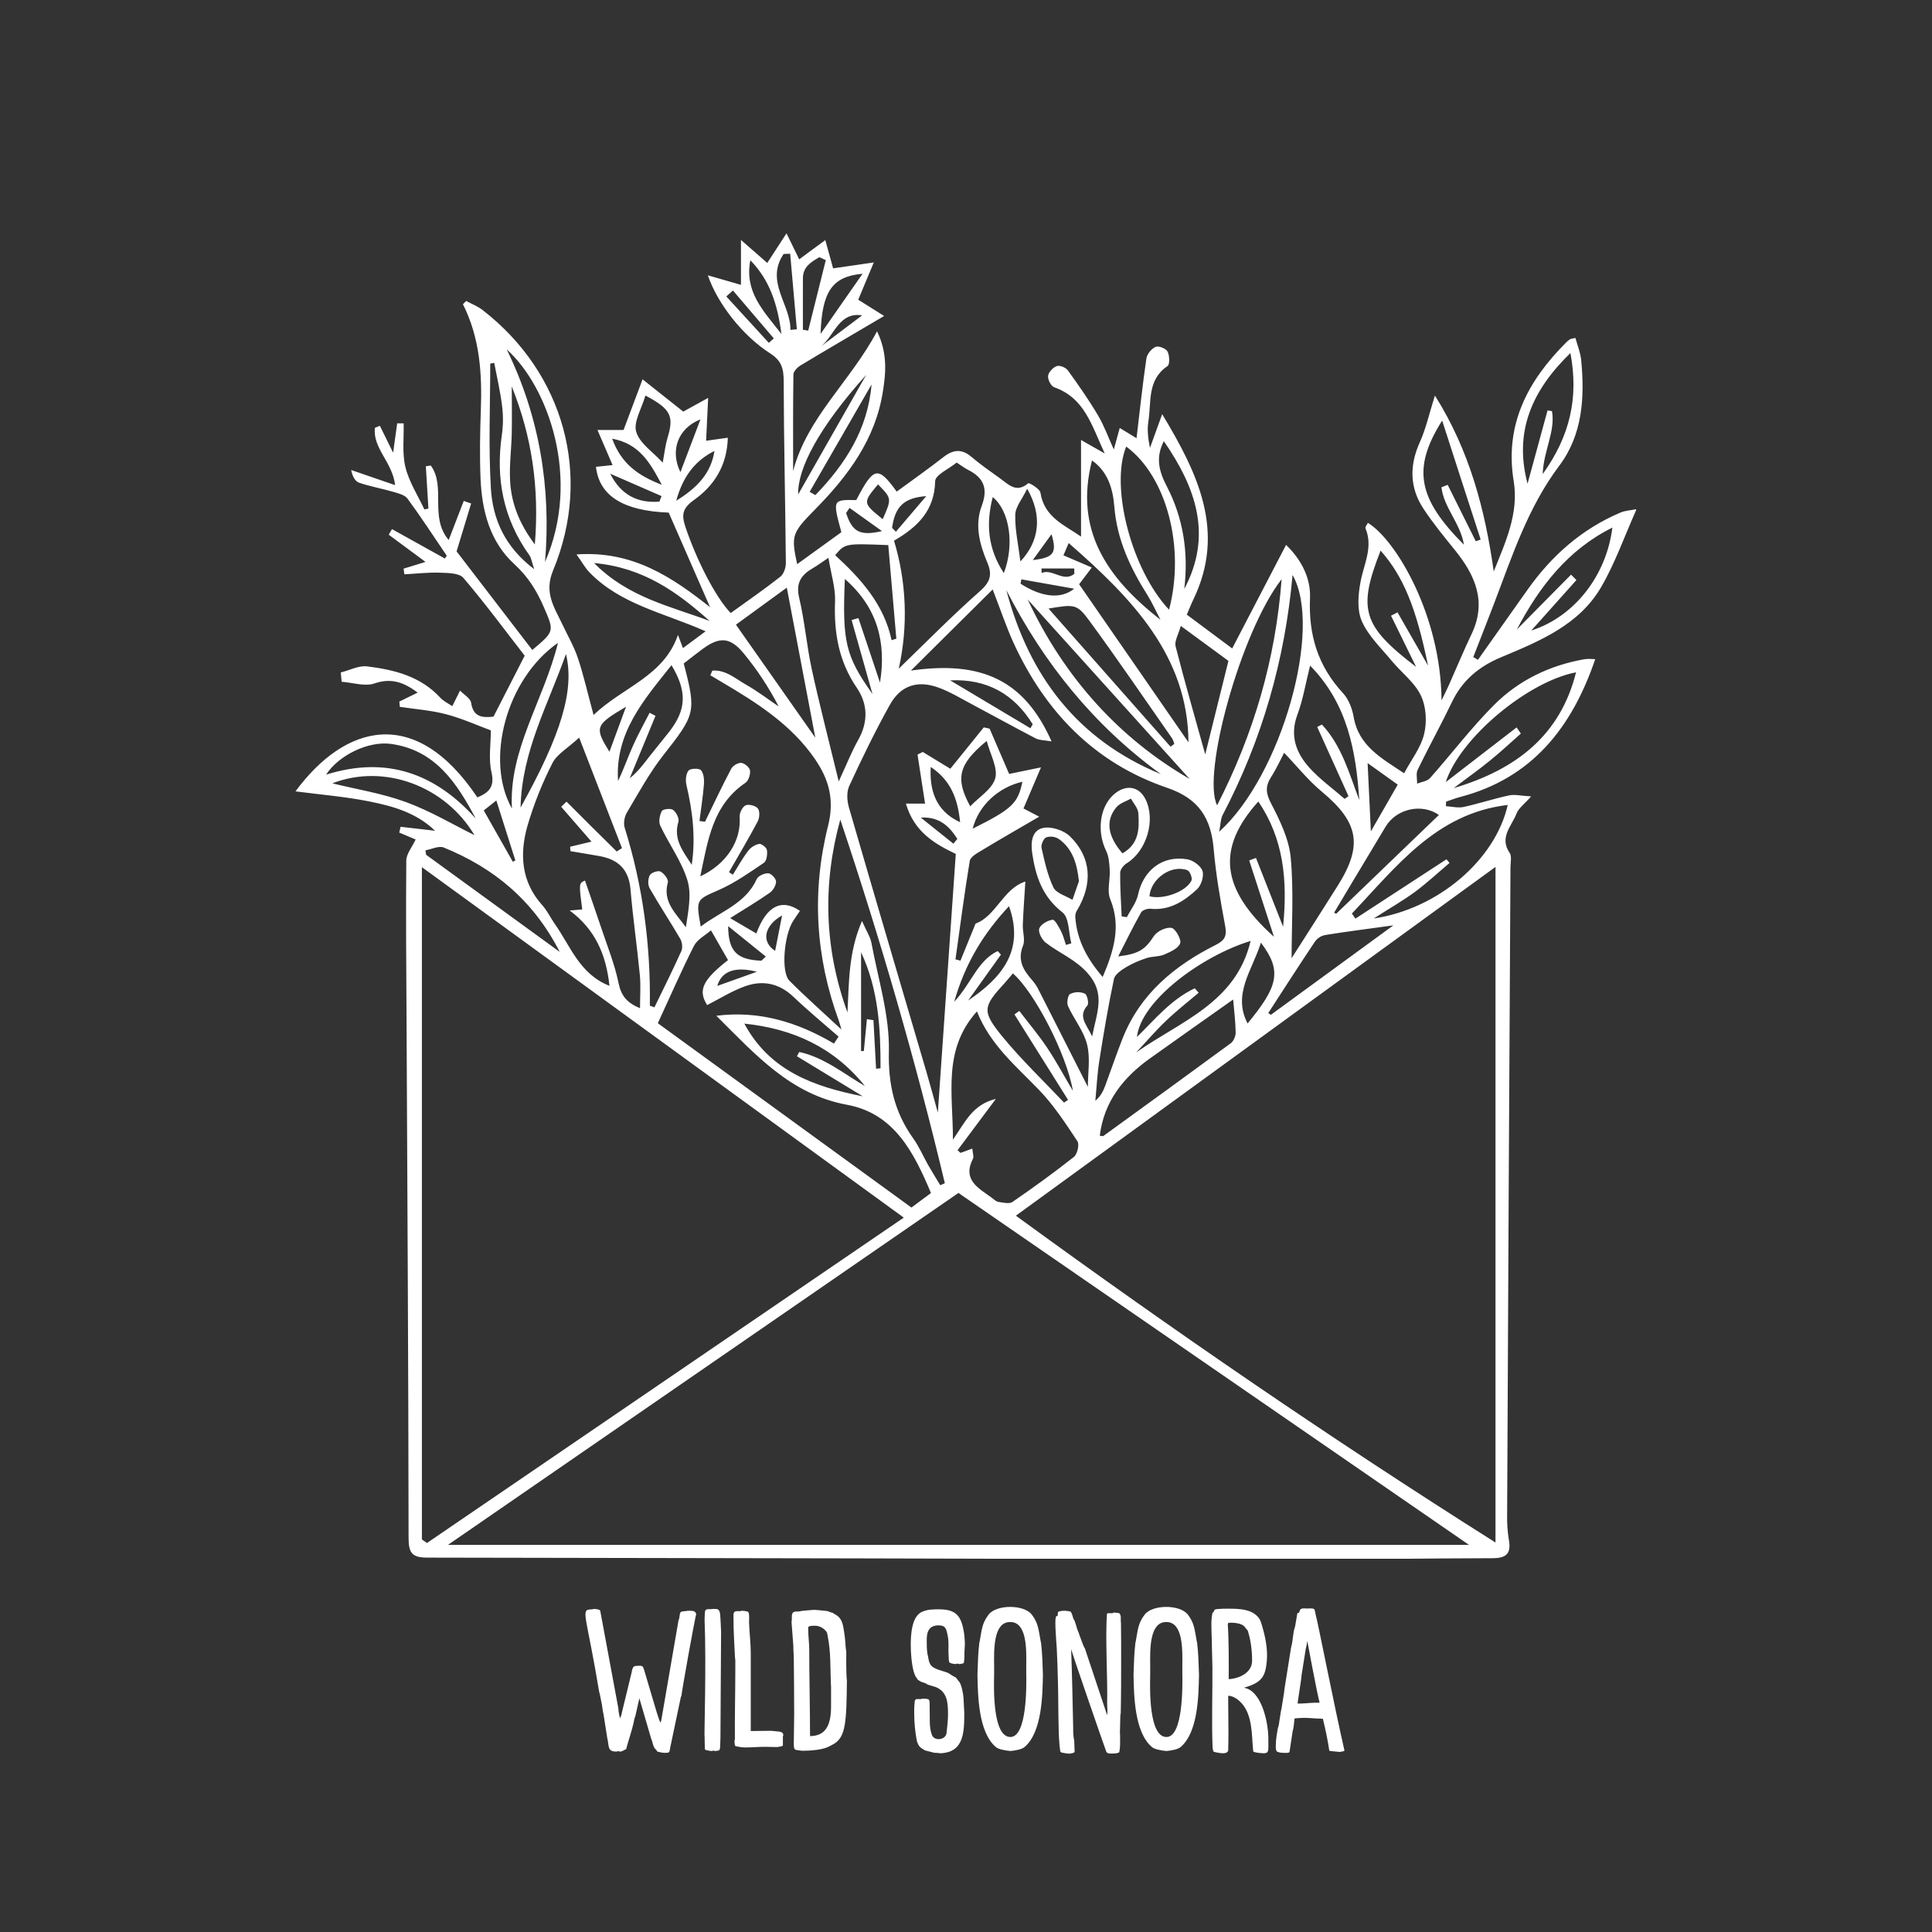 <svg version="1.0" preserveAspectRatio="xMidYMid meet" height="500" viewBox="0 0 375 375" zoomAndPan="magnify" width="500" xmlns:xlink="http://www.w3.org/1999/xlink" xmlns="http://www.w3.org/2000/svg"><rect x="0" y="0" width="375" height="375" fill="#333333" stroke="none"/><defs><g></g><clipPath id="784f1c32a7"><path clip-rule="nonzero" d="M 57.312 45.297 L 317.562 45.297 L 317.562 302.547 L 57.312 302.547 Z M 57.312 45.297"></path></clipPath></defs><g clip-path="url(#784f1c32a7)"><path fill-rule="nonzero" fill-opacity="1" d="M 281.855 136.203 C 283.867 132.008 287.121 129.344 291.34 127.582 C 298.84 124.438 306.535 121.32 310.84 113.859 C 313.484 109.293 315.254 104.223 317.656 98.824 C 316.43 99.074 315.387 99.109 314.496 99.504 C 307.023 102.68 301.18 107.852 296.516 114.43 C 293.297 118.98 290.078 123.531 286.863 128.074 C 286.559 127.898 286.262 127.715 285.965 127.527 C 287.316 124.047 288.695 120.566 290.031 117.07 C 293.539 107.852 296.586 98.473 302.652 90.398 C 307.191 84.363 307.609 77.129 306.902 69.848 C 306.754 68.41 306.168 66.992 305.785 65.59 C 305.094 65.758 304.863 65.766 304.699 65.875 C 304.438 66.055 304.199 66.258 303.977 66.484 C 296.547 73.914 292.012 82.406 293.805 93.371 C 294.836 99.648 292.211 105.227 289.934 110.922 C 288.25 98.93 285.25 87.465 278.516 76.777 C 277.414 80.242 276.793 83.168 275.582 85.84 C 273.551 90.355 273.598 94.66 276.297 98.75 C 278.145 101.551 280.285 104.164 282.398 106.773 C 286.332 111.637 288.617 116.762 285.656 123.016 C 284.074 126.34 282.668 129.742 281.172 133.098 C 280.742 134.066 280.254 135.004 279.797 135.949 C 279.703 119.566 270.996 104.82 265.504 101.484 C 265.332 101.855 264.926 102.305 265.043 102.555 C 266.57 106.227 264.711 109.5 264.074 112.965 C 263.609 115.438 263.371 118.41 264.332 120.578 C 265.598 123.453 268.09 125.797 270.148 128.289 C 272.016 130.543 274.559 132.434 275.781 134.98 C 276.816 137.109 276.992 140.094 276.434 142.434 C 275.805 145.086 273.945 147.453 272.535 150.09 C 268.211 147.188 263.707 144.84 262.738 139.125 C 262.453 137.52 261.773 135.73 260.691 134.559 C 255.82 129.293 253.961 123.273 254.273 116.098 C 254.418 112.648 252.996 109.035 249.625 105.762 C 245.969 112.789 242.617 119.238 239.168 125.863 C 236.152 123.613 233.238 121.445 230.359 119.301 C 230.891 118.066 231.223 117.191 231.641 116.344 C 237.934 103.238 232.598 92.016 225.578 80.387 C 224.688 82.844 223.949 84.891 223.207 86.941 C 222.852 85.18 222.633 83.469 222.895 81.832 C 223.504 78.062 222.609 73.75 226.613 71.055 C 227.082 70.738 227.02 69 226.613 68.223 C 226.309 67.637 224.871 67.074 224.301 67.324 C 223.504 67.672 222.633 68.734 222.512 69.602 C 221.766 74.68 221.23 79.797 220.602 85.055 C 219.555 84.418 218.617 83.844 217.34 83.07 C 216.914 84.613 216.574 85.84 216.191 87.242 C 215.137 84.941 214.32 82.645 213.113 80.609 C 211.328 77.598 209.32 74.719 207.262 71.883 C 206.871 71.332 205.699 70.859 205.129 71.055 C 204.398 71.312 203.52 72.23 203.434 72.953 C 203.348 73.672 204.008 74.965 204.633 75.172 C 210.559 77.266 211.906 82.613 214.426 88.016 L 209.828 85.402 L 209.828 104.152 C 206.641 101.922 202.684 100.414 201.949 95.633 C 201.836 94.879 199.758 93.645 199.57 93.805 C 197.25 95.789 195.715 93.992 194.078 92.828 C 192.191 91.484 190.293 90.152 188.531 88.656 C 186.66 87.086 185.023 87.25 183.164 88.688 C 180.188 91.012 177.094 93.188 174.051 95.418 C 170.398 90.379 169.586 90.566 166.199 97.066 C 161.598 96.984 161.598 96.984 163.309 103.297 C 160.527 105.309 157.707 107.352 154.727 109.5 C 153.527 103.945 153.703 103.445 158.219 98.867 C 164.598 92.391 169.918 85.266 171.367 76 C 171.941 72.355 172.305 68.598 170.234 64.305 C 165.027 74.094 156.637 81.055 153.945 91.438 C 153.945 85.176 153.906 78.922 154.004 72.676 C 154.02 72.074 154.773 71.297 155.379 70.93 C 160.512 67.84 165.688 64.82 171.605 61.332 L 166.582 58.172 C 167.469 56.047 168.336 53.984 169.605 50.938 L 161.707 52.086 C 161.25 50.414 160.785 48.746 160.191 46.605 C 158.219 48.043 156.656 49.191 155.125 50.34 C 154.375 48.805 153.688 47.387 152.66 45.289 C 151.133 47.645 150.031 49.336 148.926 51.035 C 147.43 49.734 146.008 48.48 143.82 46.574 L 143.82 55.289 C 141.562 54.637 139.715 54.113 137.395 53.441 C 139.246 58.902 144.125 65.156 149.504 68.602 C 151.73 70.023 152.109 71.594 152.113 73.992 C 152.145 85.758 152.43 97.539 152.535 109.324 C 152.535 110.215 152.113 111.43 151.453 111.949 C 148.324 114.41 145.039 116.672 141.828 118.992 C 138.824 115.855 135.141 108.551 133.039 102.27 C 132.273 99.969 132.422 98.68 134.641 97.094 C 138.547 94.328 141.113 90.484 141.273 84.961 L 137.055 85.551 C 137.176 83.062 137.297 80.559 137.453 77.23 L 132.621 79.891 C 130.145 77.926 127.766 76.039 124.723 73.629 C 123.285 77.445 122.203 80.34 121.031 83.457 L 115.965 83.457 C 117.066 86.02 117.977 88.129 118.902 90.273 L 115.672 90.609 C 116.324 96.324 121.098 99.176 129.797 99.496 C 132.547 105.785 135.207 111.879 137.82 117.848 C 130.539 112.121 122.875 106.832 111.902 107.617 C 113.051 109.219 113.582 110.223 114.344 111.02 C 120.406 117.344 128.922 118.957 136.953 122.535 C 135.316 123.746 133.949 124.766 132.562 125.797 L 131.594 123.25 C 128.789 131.297 120.98 133.293 115.211 138.77 C 114.059 134.566 113.297 131.109 112.176 127.758 C 111.41 125.457 110.164 123.34 109.133 121.145 C 107.586 117.859 105.555 115.051 107.344 110.746 C 115.016 92.305 109.461 72.398 93.668 60.176 C 92.727 59.445 91.555 58.996 90.488 58.418 L 89.855 59.051 C 93.156 65.594 93.59 72.559 93.328 79.652 C 93.168 84.07 93.094 88.512 93.273 92.926 C 93.543 99.18 95.098 105.172 99.844 109.512 C 102.527 111.957 104.215 114.734 105.594 117.926 C 107.59 122.555 107.641 122.527 103.316 126.16 C 98.188 119.48 93.223 112.992 88.625 107.023 C 89.672 103.574 90.562 100.648 91.449 97.727 C 90.977 97.559 90.496 97.395 90.012 97.23 C 89.102 99.602 88.184 101.973 87.094 104.812 C 83.285 100.367 86.621 94.465 83.617 90.359 C 83.297 90.406 82.973 90.457 82.656 90.508 C 82.824 93.238 82.988 95.973 83.156 98.715 C 82.898 98.766 82.633 98.824 82.371 98.875 C 81.102 96.156 79.395 93.543 78.695 90.676 C 78.031 87.977 78.422 85.012 78.348 82.168 L 77.094 82.168 C 76.867 83.812 76.641 85.453 76.305 87.867 C 75.215 85.645 74.477 84.148 73.734 82.648 L 72.773 83.035 C 72.305 87.012 76.164 89.66 76.695 94.164 L 68.164 91.23 C 68.395 92.43 68.918 93.422 69.688 93.688 C 71.824 94.426 74.09 94.812 76.27 95.453 C 77.277 95.742 78.555 96.047 79.105 96.793 C 81.754 100.398 84.195 104.16 86.711 107.859 L 86.352 108.41 C 82.93 106.504 79.508 104.602 76.082 102.699 L 75.449 103.785 L 82.59 109.066 L 78.336 110.375 C 78.391 110.742 78.438 111.109 78.488 111.473 C 80.766 111.355 83.043 111.082 85.309 111.156 C 86.898 111.215 89.125 111.203 89.945 112.168 C 94.234 117.195 98.16 122.547 101.844 127.266 C 99.652 131.551 97.711 135.34 95.785 139.102 C 93.656 139.32 91.863 139.238 91.445 136.406 C 91.316 135.547 90.047 134.828 89.293 134.043 C 88.828 134.984 88.359 135.926 87.789 137.066 C 87.105 136.59 86.121 136.141 85.438 135.402 C 81.613 131.254 76.527 130 71.273 129.344 C 69.645 129.137 67.859 130.098 66.141 130.527 C 66.203 131.129 66.262 131.73 66.316 132.328 C 68.453 132.488 70.812 133.293 72.68 132.656 C 76.043 131.508 78.457 132.492 81.074 134.434 L 77.512 136.172 L 77.605 137.199 C 80.609 137.652 83.676 137.867 86.594 138.637 C 89.668 139.441 92.598 140.777 95.27 141.766 C 95.27 144.477 94.797 147.305 95.395 149.891 C 96.066 152.781 94.848 153.855 92.66 154.777 C 80.566 136.734 66.914 140.66 57.352 153.602 C 62.16 154.234 66.949 154.617 71.621 155.547 C 76.219 156.469 80.785 157.711 84.441 161.25 C 82.207 160.988 79.98 160.738 77.75 160.477 C 77.668 160.859 77.578 161.23 77.496 161.605 C 78.703 162.117 79.902 162.621 80.676 162.945 C 79.988 164.43 78.875 165.727 78.859 167.039 C 78.762 177.57 78.859 188.105 78.914 198.652 C 79.07 231.945 79.273 265.242 79.305 298.539 C 79.305 301.504 80.055 302.332 82.953 302.332 C 138.48 302.41 194.012 302.531 249.543 302.695 C 262.926 302.719 276.305 302.465 289.688 302.445 C 292.332 302.445 293.363 301.586 292.871 298.887 C 292.602 297.215 292.492 295.535 292.535 293.844 C 292.727 252.012 292.941 210.18 293.18 168.348 C 293.18 167.406 293.469 166.211 293.027 165.555 C 290.945 162.508 293.434 160.332 294.352 157.922 C 294.754 156.859 295.875 156.082 297.191 154.582 C 295.277 154.477 294.027 154.148 292.906 154.387 C 289.949 155.02 287.051 155.984 284.094 156.629 C 283.004 156.867 281.797 156.551 280.645 156.48 C 280.668 156.191 280.676 155.891 280.691 155.594 C 281.582 155.309 282.469 154.938 283.379 154.703 C 297.43 151.055 305.148 141.109 309.633 127.941 C 309.059 127.941 308.25 127.824 307.48 127.965 C 300.773 129.152 294.777 132.043 290.012 136.816 C 285.566 141.262 281.746 146.328 277.562 151.035 C 277.02 151.648 275.914 151.758 275.066 152.105 C 275.082 151.199 274.812 150.156 275.164 149.418 C 277.32 144.988 279.719 140.652 281.855 136.203 Z M 312.961 102.406 C 311.809 111.664 305.656 119.676 297.223 122.387 C 300.137 119.129 303.059 115.859 305.984 112.582 L 304.941 111.539 C 301.434 115.094 297.922 118.645 294.414 122.191 C 298.781 113.891 304.305 106.715 312.961 102.406 Z M 304.816 68.527 C 306.449 77.184 304.746 84.625 299.434 92.02 C 299.605 87.422 301.938 83.742 301.238 79.801 C 300.949 79.758 300.66 79.707 300.375 79.664 C 299.082 84.406 297.789 89.148 296.496 93.891 C 293.781 83.641 297.469 75.66 304.816 68.527 Z M 286.453 105.062 C 284.641 101.406 282.82 97.758 280.992 94.105 L 279.785 94.578 C 280.23 98.52 283.484 101.594 284.148 105.727 C 275.18 96.754 274.047 90.93 279.922 81.629 C 282.508 89.676 284.953 97.199 287.395 104.723 Z M 271.258 118.859 C 270.832 119.078 270.398 119.293 269.996 119.512 C 271.613 122.828 273.238 126.137 274.867 129.445 C 264.414 121.449 263.5 118.262 267.973 106.875 C 272.34 111.812 274.852 117.836 277.184 129.203 C 275.066 125.527 273.16 122.191 271.258 118.855 Z M 158.258 96.102 L 157.156 95.461 L 169.168 74.625 C 168.438 83.344 164.062 90.109 158.258 96.102 Z M 168.145 72.734 L 154.926 95.965 C 154.785 90.949 158.934 82.984 168.145 72.746 Z M 167.352 61.199 C 164.711 63.184 162.078 65.172 159.445 67.164 C 162.023 65 162.859 60.516 167.352 61.211 Z M 167.426 53.125 C 164.41 57.438 161.844 61.137 159.273 64.816 C 159.543 56.602 161.52 53.648 167.426 53.137 Z M 155.844 54.055 C 155.844 51.703 157.496 50.855 159.031 49.918 L 160.285 50.492 L 156.871 64.172 C 156.531 64.113 156.184 64.062 155.844 64.008 C 155.844 60.695 155.828 57.379 155.844 54.066 Z M 128 97.367 C 123.809 97.703 120.527 96.098 118.445 91.949 L 128.41 96.293 C 128.258 96.652 128.121 97.004 128 97.367 Z M 118.832 85.148 C 124.086 86.145 126.141 89.723 128.453 94.098 C 123.773 92.289 120.566 89.949 118.82 85.148 Z M 129.566 85.02 C 129.113 86.477 128.965 88.043 128.633 89.797 C 126.695 87.68 124.133 86.035 123.492 83.82 C 122.914 81.906 124.535 79.359 125.273 76.773 C 130.25 79.391 130.852 80.801 129.555 85.02 Z M 135.957 81.406 C 134.664 84.824 133.367 88.234 132.07 91.645 C 130.012 87.453 131.574 83.137 135.945 81.406 Z M 138.676 87.531 C 138.012 91.84 135.367 94.656 131.258 97.184 C 132.547 92.535 134.828 89.465 138.668 87.531 Z M 95.277 94.715 C 94.797 86.695 95.156 78.621 95.156 70.574 C 95.414 70.527 95.668 70.477 95.926 70.43 C 96.453 73.215 97.113 75.984 97.453 78.785 C 97.691 80.676 97.676 82.566 97.406 84.453 C 96.176 92.945 97.711 100.754 102.766 107.793 C 103.129 108.305 103.199 109.016 103.688 110.473 C 97.891 106.09 95.625 100.641 95.273 94.707 Z M 103.82 105.688 C 100.766 101.617 99.223 97.637 99.004 93.242 C 98.852 90.211 99.262 87.16 99.332 84.109 C 99.395 81.184 99.332 78.254 99.332 75.004 C 103.215 84.695 104.719 94.625 103.812 105.676 Z M 98.359 67.828 C 106.281 74.91 112.902 92.762 105.793 109.07 C 106.988 94.633 104.719 80.852 98.352 67.82 Z M 271.301 152.297 C 269.605 155.25 268.039 157.977 266.086 161.371 C 265.852 156.531 265.664 152.539 265.453 148.117 C 267.477 149.562 269.289 150.855 271.301 152.297 Z M 254.289 129.195 C 261.566 136.602 263.195 145.773 263.84 155.312 C 261.887 150.16 260.445 144.754 256.574 140.629 L 255.672 141.105 L 261.742 154.535 C 261.488 154.715 261.242 154.883 260.996 155.062 C 258.684 153.051 256.137 151.223 254.098 148.953 C 251.559 146.098 250.328 142.801 251.797 138.789 C 252.902 135.855 253.406 132.707 254.289 129.195 Z M 227.387 180.102 C 226.352 179.918 224.602 180.738 223.984 181.668 C 222.309 184.211 221.25 185.117 217.043 185.641 C 218.629 182.535 219.977 179.773 221.488 177.098 C 221.742 176.648 222.719 176.332 223.32 176.395 C 227.035 176.762 229.859 174.914 232.348 172.602 C 233.16 171.848 233.723 170.047 233.402 169.051 C 233.078 168.059 231.578 166.98 230.449 166.789 C 225.629 165.969 221.898 168.918 220.887 173.688 C 220.547 175.211 219.465 176.578 218.727 178.016 C 218.391 177.965 218.055 177.922 217.715 177.871 C 217.594 175.043 217.391 172.215 217.426 169.391 C 217.426 168.77 218.09 167.938 218.68 167.574 C 222.566 165.18 224.371 159.172 222.328 155.105 C 221.039 152.52 218.359 152.191 216.066 154.316 C 213.398 156.793 212.906 161.5 214.703 165.16 C 215.238 166.254 215.328 167.625 215.398 168.898 C 215.5 170.781 214.824 172.922 215.5 174.535 C 217.637 179.754 216.227 184.488 214.027 189.633 C 211.059 186.184 209 182.484 208.711 177.934 C 208.699 177.508 208.805 177.117 209.023 176.754 C 212.141 171.559 211.863 166.438 207.688 162.34 C 206.496 161.168 204.078 160.371 202.488 160.703 C 200.27 161.152 200.031 163.477 200.355 165.652 C 201.027 170.129 202.336 174.062 206.219 177.09 C 207.547 178.121 207.402 181.043 207.941 183.098 C 207.594 183.199 207.25 183.309 206.902 183.41 C 206.59 182.512 206.375 181.562 205.938 180.727 C 205.5 179.891 204.742 178.457 204.305 178.52 C 203.332 178.66 202.008 179.406 201.719 180.223 C 201.473 180.93 202.227 182.391 202.965 182.965 C 205.609 185.02 208.711 186.18 211.121 188.902 C 214.66 192.906 212.887 196.496 211.984 201.164 C 210.863 198.77 209.176 197.32 211.066 195.156 C 211.398 194.77 211.027 193.07 210.57 192.859 C 209.613 192.469 208.66 192.492 207.719 192.922 C 207.262 193.156 207.012 194.645 207.297 195.277 C 208.445 197.816 210.355 200.109 211.008 202.75 C 211.66 205.395 211.152 208.277 211.152 210.961 C 207.941 204.637 204.785 198.387 201.613 192.168 C 201.289 191.5 200.887 190.887 200.402 190.32 C 198.68 188.367 197.414 186.438 198.562 183.57 C 199.031 182.418 198.469 180.867 198.527 179.508 C 198.625 176.848 198.832 174.191 199.02 171.105 C 194.727 172.469 193.32 177.832 189.363 179.262 C 188.383 181.652 187.402 184.062 186.422 186.465 L 185.457 186.203 C 186.355 179.832 187.184 173.445 188.23 167.102 C 188.371 166.297 189.684 165.586 190.586 165.039 C 194.035 162.949 197.539 160.949 201.707 158.516 C 199.984 157.617 199.254 157.23 198.656 156.922 C 199.691 154.508 200.672 152.172 202.055 148.949 C 199.273 149.523 197.508 149.883 195.875 150.219 C 194.605 147.273 193.348 144.352 192.082 141.43 L 190.949 141.184 C 188.762 143.891 186.574 146.59 184.457 149.215 C 182.906 148.266 181.008 147.109 179.109 145.953 L 178.09 146.465 C 178.566 149.562 179.047 152.656 179.555 155.977 L 175.836 155.977 C 177.43 161.5 181.5 163.828 185.516 165.746 C 184.332 182.801 183.137 199.859 182.035 215.957 C 181.523 214.121 180.711 211.125 179.84 208.137 C 174.812 191.004 169.742 173.887 164.777 156.73 C 164.402 155.441 164.297 153.734 164.828 152.578 C 167.285 147.238 169.863 141.941 172.715 136.812 C 174.793 133.055 178.062 131.98 182.129 133.449 C 184.375 134.258 186.461 135.535 188.578 136.66 C 192.746 138.875 196.867 141.16 201.047 143.332 C 201.746 143.695 202.652 143.656 204.109 143.906 C 198.848 132.043 190.551 128.18 176.805 130.16 C 181.977 125.027 187.148 119.891 192.676 114.41 C 194.207 118.34 195.281 121.594 196.699 124.715 C 202.844 138.133 212.453 148.121 226.57 152.922 C 232.684 155.004 235.055 158.793 235.574 164.785 C 236.004 169.805 236.887 174.801 237.809 179.758 C 238.168 181.668 237.73 182.52 235.992 183.398 C 227.992 187.422 221.332 192.883 217.914 201.508 C 216.715 204.527 215.68 207.621 214.547 210.676 C 214.156 211.723 213.684 212.746 212.602 213.66 C 212.855 211.051 212.973 208.418 213.387 205.832 C 214.219 200.543 215.109 195.258 216.215 190.023 C 216.406 189.125 217.652 188.301 218.574 187.727 C 219.848 186.988 221.184 186.398 222.586 185.953 C 223.668 185.602 224.926 185.723 225.953 185.285 C 227.137 184.781 228.691 184.098 229.066 183.105 C 229.344 182.355 228.16 180.246 227.387 180.102 Z M 216.684 156.699 C 217.34 155.898 218.555 155.551 219.516 155.008 C 220.023 155.957 220.895 156.875 220.953 157.848 C 221.152 160.789 221.129 163.781 217.871 165.637 C 214.977 162.297 214.539 159.27 216.684 156.699 Z M 223.105 173.961 C 223.395 170.539 227.352 167.75 230.473 168.91 C 230.953 169.082 231.492 170.465 231.262 170.922 C 230.172 173.129 225.676 174.688 223.105 173.961 Z M 208.16 174.656 C 206.891 173.879 205.031 173.391 204.477 172.266 C 203.328 169.883 202.754 167.188 202.16 164.57 C 202.02 163.957 202.57 162.723 203.086 162.523 C 203.98 162.262 204.816 162.387 205.594 162.895 C 208.262 164.863 209.062 167.734 209.418 171.039 C 209.004 172.238 208.582 173.445 208.164 174.656 Z M 188.715 222.941 C 187.691 223.32 187.066 223.547 186.434 223.777 C 186.246 223.605 186.055 223.43 185.859 223.258 C 188.16 220.156 190.492 217.051 193.297 213.293 C 188.723 214.406 187.332 217.832 184.961 221.211 C 184.992 212.355 182.91 203.793 189.625 196.309 C 192.18 202.777 197.195 206.906 201.664 211.543 C 204.539 214.516 206.84 218.066 209.137 221.527 C 209.547 222.145 209.105 224.023 208.449 224.551 C 204.586 227.609 200.582 230.5 196.516 233.297 C 195.891 233.723 194.688 233.426 193.777 233.281 C 193.305 233.211 192.883 232.762 192.457 232.453 C 189.902 230.586 186.746 229.02 188.855 224.891 C 189.062 224.516 188.812 223.895 188.723 222.941 Z M 207.301 213.484 C 207.047 213.668 206.793 213.844 206.535 214.02 C 202.527 209.766 198.266 205.719 194.57 201.203 C 190.531 196.266 190.789 195.41 194.961 190.855 C 195.535 190.238 196.047 189.578 196.59 188.941 C 200.703 192.418 207.055 204.648 208.25 211.734 C 206.426 208.656 204.977 205.949 203.277 203.402 C 201.574 200.852 199.668 198.605 197.844 196.219 L 196.902 196.898 C 200.367 202.426 203.836 207.953 207.305 213.48 Z M 187.91 194.203 C 190.031 191.23 192.152 188.262 194.281 185.293 L 193.648 184.605 C 189.738 186.465 188.539 190.879 185.211 194.441 C 187.375 186.855 190.992 181.078 195.848 175.891 C 198.934 184.496 194.406 189.816 187.918 194.199 Z M 185.82 162.84 C 185.562 163.152 185.309 163.453 185.051 163.758 C 182.941 162.066 180.832 160.383 178.727 158.699 C 182.285 158.473 184.27 160.367 185.824 162.84 Z M 180.645 148.859 C 184.566 151.477 185.906 155.059 186.355 159.59 C 181.387 157.324 180.414 153.012 180.656 148.859 Z M 193.172 151.074 C 192.598 153.168 190.012 154.711 188.32 156.504 C 185.387 151.121 185.988 148.359 191.52 143.812 C 192.207 146.434 193.723 149.035 193.18 151.07 Z M 198.445 151.738 C 197.582 155.934 196.453 157.023 188.793 160.848 C 189.957 156.324 193.773 152.82 198.453 151.734 Z M 146.918 188.617 C 144.473 189.48 141.746 190.465 139.219 191.367 C 140.07 188.488 142.676 187.535 146.918 188.617 Z M 141.332 179.758 L 148.645 185.672 C 148.359 185.938 148.07 186.207 147.781 186.477 C 143.117 186.27 141.379 184.781 141.332 179.758 Z M 137.254 195.086 C 139.75 193.82 142.137 192.297 144.727 191.395 C 148.121 190.207 151.289 190.887 154.027 193.5 C 156.832 196.172 159.836 198.648 162.762 201.207 C 162.473 201.656 162.164 202.109 161.875 202.559 C 154.793 198.387 147.348 196.105 139.039 197.16 C 146.609 204.664 153.41 212.41 164.379 214.43 C 173.527 216.109 177.352 223.602 180.703 231.566 L 176.91 234.383 C 160.406 222.391 143.871 210.375 127.684 198.605 C 130.094 193.391 132.258 188.41 134.707 183.578 C 135.336 182.352 136.867 181.566 138.004 180.582 L 141.309 186.352 C 136.336 190.254 135.457 192.219 137.254 195.086 Z M 151.801 177.684 C 151.312 180.195 150.879 182.402 150.453 184.562 C 147.75 182.832 148.25 179.715 151.801 177.684 Z M 167.883 210.801 C 163.73 208.375 159.926 205.223 155.133 204.188 C 154.984 204.477 154.844 204.742 154.684 205.016 L 167.473 212.793 C 158.074 210.941 149.426 207.906 144.477 198.684 C 153.914 199.66 161.875 203.309 167.883 210.801 Z M 167.133 204.008 L 167.133 184.836 C 170.523 192.062 170.934 199.676 170.91 207.352 C 170.621 207.379 170.332 207.41 170.047 207.441 C 169.879 204.297 169.707 201.156 169.535 198.016 C 169.109 197.953 168.688 197.879 168.266 197.816 C 168.066 199.887 167.863 201.945 167.668 204.012 Z M 180.203 226.223 C 179.219 224.484 178.434 222.613 177.281 221 C 173.629 215.891 172.383 210.535 172.531 204.043 C 172.68 197.062 170.441 190.02 169.145 183.027 C 168.926 181.844 168.188 180.754 167.312 178.758 C 164.625 184.996 164.816 190.785 164.492 196.516 C 160 184.16 159.629 171.66 163.098 159.086 C 170.93 182.434 177.723 205.895 183.391 229.648 C 183.102 229.781 182.816 229.934 182.504 230.055 C 181.746 228.777 180.945 227.512 180.203 226.223 Z M 169.344 134.699 C 164.098 127.312 163.473 124.562 163.984 112.379 C 170.266 117.859 172.074 124.609 170.809 132.5 C 169.391 128.277 168.008 124.121 166.617 119.969 C 166.176 120.094 165.738 120.219 165.297 120.352 C 166.57 124.887 167.852 129.414 169.344 134.699 Z M 184.418 132.055 C 191.531 131.723 196.82 134.695 200.445 140.582 C 200.301 140.84 200.16 141.098 200.004 141.352 Z M 227.199 144.93 C 219.398 136.09 211.582 127.25 203.52 118.121 C 208.477 117.293 209.023 117.184 211.391 120.418 C 216.93 127.953 222.176 135.695 227.531 143.355 C 227.703 143.691 227.836 144.039 227.93 144.402 C 227.684 144.57 227.445 144.754 227.199 144.93 Z M 230.895 151.184 C 217.355 143.367 206.594 131.598 199.473 116.359 C 210.164 128.199 220.848 140.043 230.895 151.184 Z M 208.504 114.27 C 205.738 116.469 201.965 115.781 198.09 113.297 C 198.141 113.008 198.191 112.723 198.242 112.449 Z M 202.152 110.336 L 208.504 110.336 C 208.504 110.684 208.516 111.027 208.527 111.375 C 206.441 113.117 204.266 110.305 202.172 111.215 C 202.152 110.918 202.152 110.625 202.152 110.336 Z M 225.336 150.262 C 209.125 143.598 199.723 131.168 195.328 114.539 C 202.602 128.75 212.355 140.84 225.328 150.262 Z M 223.262 205.398 C 228.535 201.629 233.836 197.906 239.355 194.004 C 239.535 196.109 239.805 198.258 239.844 200.41 C 239.844 201.113 239.445 202.086 238.902 202.484 C 230.688 208.52 222.422 214.508 214.16 220.492 C 214.039 220.574 213.777 220.473 213.465 220.441 C 214.277 213.812 218.035 209.125 223.254 205.398 Z M 220.516 204.297 C 222.438 202.242 224.277 200.094 226.309 198.152 C 228.336 196.211 230.539 194.492 232.664 192.691 L 231.902 191.828 C 227.359 193.961 224.184 197.836 220.676 201.289 C 221.457 194.199 233.305 185.52 242.742 182.637 C 239.895 194.707 228.98 198.285 220.508 204.297 Z M 247.277 181.828 C 236.895 172.531 236.098 164.613 244.242 155.574 C 249.145 162.805 249.945 170.781 249.047 179.879 C 247.125 174.992 245.449 170.754 243.781 166.516 C 243.344 166.68 242.918 166.852 242.473 167.016 C 244.062 171.953 245.664 176.891 247.277 181.828 Z M 244.742 182.977 C 248.938 188.469 248.035 191.527 242.156 198.652 C 239.156 192.93 243.133 188.219 244.734 182.984 Z M 255.238 182.758 C 255.738 182.078 256.402 181.652 257.23 181.484 C 261.348 180.82 265.492 180.297 270.453 179.609 C 262.141 185.68 254.402 191.324 246.672 196.977 C 246.5 196.855 246.336 196.746 246.172 196.625 C 249.172 192 252.164 187.348 255.23 182.762 Z M 250.754 185.918 C 250.672 186.055 250.402 186.074 250.699 185.953 C 250.699 179.574 251.133 172.973 250.527 166.473 C 250.191 162.855 248.426 159.234 246.707 155.93 C 245.664 153.941 245.582 152.594 246.727 150.809 C 247.789 149.156 248.598 147.34 249.25 146.113 C 251.688 148.66 253.902 151.449 256.582 153.676 C 263.691 159.586 264.582 164.062 259.707 171.828 C 256.742 176.527 253.754 181.223 250.746 185.91 Z M 250.895 111.621 C 256.789 121.926 248.738 150.52 236.645 161.434 C 236.93 159.996 236.906 158.98 237.316 158.191 C 244.945 143.633 249.402 128.156 250.883 111.625 Z M 248.758 112.434 C 247.609 127.84 243.383 142.383 236.242 156.305 C 233.227 150.406 240.781 122.73 248.75 112.43 Z M 238.438 128.273 C 236.895 134.492 235.395 140.527 233.934 146.43 C 232.023 139.555 229.996 132.543 228.188 125.473 C 227.922 124.426 228.762 123.098 229.188 121.492 C 232.664 124.039 235.602 126.195 238.43 128.27 Z M 225.906 85.637 C 232.109 94.629 235.414 103.867 229.863 114.332 C 230.703 107.359 229.711 100.641 226.5 94.449 C 224.973 91.52 224.238 88.863 225.898 85.633 Z M 218.609 86.684 C 226.453 92.473 230.086 106.301 226.91 118.34 C 219.668 110.656 215.422 94.492 218.598 86.676 Z M 211.961 89.379 C 215.105 91.594 216.02 94.988 216.293 98.359 C 216.805 104.773 219.41 110.262 222.742 115.551 C 223.559 116.844 224.18 118.262 225.242 120.289 C 214.66 112.027 208.539 102.75 211.953 89.375 Z M 207.434 105.414 C 219.719 116.117 230.586 127.355 230.68 144.082 L 209.457 113.402 C 210.297 112.289 210.965 111.406 211.922 110.152 C 209.879 109.289 208.188 108.555 206.414 107.789 C 206.691 107.137 206.969 106.473 207.426 105.41 Z M 204.098 103.691 C 205.207 107.379 204.488 108.238 200.465 108.711 Z M 199.379 94.871 C 202.395 100.145 201.727 105.078 198.062 108.977 C 197.68 105.883 197 102.906 197.059 99.941 C 197.082 98.387 198.418 96.863 199.371 94.871 Z M 192.695 96.484 C 195.945 99.137 196.969 105.656 194.844 111.242 C 191.668 106.383 191.383 101.562 192.688 96.484 Z M 185.688 89.781 C 186.52 90.316 187.172 90.828 187.898 91.195 C 190.945 92.727 191.82 94.824 190.551 98.195 C 189.152 101.91 190.145 105.668 191.641 109.199 C 192.648 111.562 192.219 112.973 190.172 114.777 C 184.621 119.672 179.449 124.973 174.449 129.785 C 175.363 125.676 175.746 121.516 175.59 117.305 C 175.434 113.098 174.746 108.977 173.527 104.945 C 178.094 102.301 181.395 99.113 181.516 93.383 C 181.539 92.176 184.18 91.02 185.688 89.781 Z M 179.785 96.297 C 177.82 98.598 175.855 100.902 173.891 103.211 C 173.648 102.957 173.398 102.707 173.152 102.453 C 173.715 98.441 175.328 96.625 179.785 96.297 Z M 170.418 94.016 C 173.105 96.762 173.105 96.762 171.332 100.77 C 167.438 97.613 167.438 97.613 170.418 94.016 Z M 164.895 98.582 L 171.188 103.086 C 166.844 104.098 165.402 103.18 164.227 99.57 C 164.453 99.238 164.676 98.91 164.895 98.582 Z M 172.414 105.805 C 172.934 111.785 173.453 117.875 173.977 123.969 L 173.059 124.254 C 171.566 117.262 167.07 112.332 162.109 107.762 C 164.031 105.473 164.031 105.473 172.414 105.805 Z M 157.852 110.234 C 158.578 109.82 159.25 109.309 160.801 108.27 C 161.324 111.512 162.191 114.16 162.082 116.77 C 161.844 122.828 162.816 128.395 166.312 133.516 C 168.473 136.691 168.531 140.148 166.566 143.641 C 165.297 145.902 164.34 148.344 162.797 151.672 C 160.906 143.867 159.098 136.938 157.574 129.945 C 156.57 125.344 156.207 120.594 155.113 116.02 C 154.406 113.062 155.594 111.531 157.852 110.234 Z M 149.23 66.547 L 140.977 57.539 L 142.266 56.387 L 150.195 65.684 Z M 145.645 50.52 C 149.406 54.375 150.902 58.98 151.68 64.828 C 148.074 60.238 144.477 56.59 145.637 50.523 Z M 152.113 49.293 L 153.371 49.254 C 153.801 54.145 154.234 59.031 154.668 63.914 C 154.25 63.949 153.84 63.992 153.426 64.035 C 153.48 59.074 148.469 54.656 152.102 49.297 Z M 152.719 114.062 C 154.59 123.926 156.406 133.461 158.25 143.184 C 153.113 135.863 148.066 128.688 142.844 121.25 Z M 115.312 109.285 C 124.863 110.148 131.488 114.941 137.73 120.523 C 130.125 117.66 121.93 115.984 115.312 109.285 Z M 132.711 128.781 C 133.891 127.871 135.121 126.891 136.383 125.961 C 139.641 123.57 141.691 123.629 144.309 126.77 C 146.953 129.973 149.23 133.422 151.133 137.117 C 149.055 135.715 147.055 134.172 144.879 132.938 C 142.797 131.762 140.852 129.953 138.266 130.168 C 138.133 130.457 138.004 130.77 137.867 131.066 C 138.609 131.5 139.352 131.945 140.094 132.387 C 146.902 136.41 153.59 140.633 158.184 147.332 C 160.867 151.246 162.012 155.18 160.734 160.266 C 157.535 172.988 158.262 185.715 162.816 198.121 C 162.984 198.59 163.102 199.078 163.312 199.824 C 159.781 196.523 156.387 193.531 153.211 190.34 C 151.578 188.695 152.172 181.613 153.898 178.84 C 154.332 178.145 154.816 177.48 155.27 176.805 C 151.691 174.316 148.727 175.902 146.809 181.188 C 145.305 180.301 143.805 179.43 141.719 178.207 C 144.426 176.5 146.965 174.988 149.391 173.301 C 150.035 172.852 150.633 171.863 150.633 171.113 C 150.633 170.539 149.695 169.539 149.121 169.508 C 148.379 169.465 147.176 170 146.891 170.617 C 144.715 175.43 139.902 176.867 136.012 179.84 C 135.043 174.473 135.172 174.668 139.547 172.734 C 142.637 171.375 145.473 169.367 148.285 167.461 C 148.824 167.094 148.98 165.789 148.859 164.988 C 148.793 164.492 147.781 163.719 147.332 163.797 C 146.453 164.008 145.738 164.469 145.188 165.184 C 144.094 166.621 143.215 168.238 142.246 169.781 L 141.5 169.281 C 143.371 166.012 145.301 162.781 147.059 159.457 C 147.434 158.762 147.52 157.477 147.109 156.934 C 146.695 156.387 145.332 156.035 144.715 156.32 C 144.094 156.605 143.52 157.801 143.562 158.551 C 143.898 163.102 141.125 167.668 135.922 170.105 C 137.418 163.055 138.309 156.281 144.68 151.949 C 145.281 151.539 145.676 150.324 145.582 149.555 C 145.508 148.98 144.539 148.145 143.898 148.078 C 143.262 148.016 142.25 148.609 141.934 149.207 C 140.145 152.59 138.52 156.062 136.84 159.508 L 135.77 159.355 C 136.055 156.988 136.445 154.625 136.633 152.254 C 136.699 151.32 136.605 150.109 136.055 149.492 C 135.688 149.078 133.969 149.137 133.629 149.586 C 133.121 150.234 133.027 151.488 133.238 152.375 C 134.445 157.488 135.051 162.609 134.266 167.855 C 132.59 165.266 130.637 162.895 131.68 159.52 C 131.879 158.879 131.258 157.664 130.652 157.203 C 130.191 156.855 128.676 157.031 128.461 157.426 C 128.035 158.215 127.797 159.5 128.156 160.258 C 129.836 163.824 132.27 167.117 133.418 170.832 C 134.281 173.613 133.586 176.867 133.129 179.973 C 131.195 177.285 128.566 175.059 129.629 171.281 C 129.789 170.703 128.91 169.555 128.223 169.172 C 127.746 168.918 126.422 169.363 126.137 169.863 C 125.758 170.527 125.715 171.738 126.09 172.398 C 127.984 175.727 130.113 178.926 132.043 182.238 C 132.402 182.871 132.543 183.945 132.258 184.578 C 130.602 188.27 128.789 191.887 127.023 195.527 C 126.734 195.422 126.449 195.309 126.137 195.191 C 126.301 183.426 124.773 171.91 121.25 160.664 C 120.98 159.801 121.199 158.531 121.668 157.742 C 123.914 153.961 126.035 150.047 128.738 146.598 C 134.949 138.691 135.203 138.246 132.711 128.781 Z M 130.34 129.109 C 133.395 134.211 133.262 137.746 129.832 142.117 C 128.602 143.691 127.309 145.223 126.082 146.793 C 124.934 148.273 123.832 149.793 122.227 151.062 L 127.234 138.941 L 126.086 138.352 C 124.992 140.496 123.809 142.605 122.836 144.805 C 121.836 147.047 121.031 149.383 119.961 151.59 C 119.344 142.199 125.047 135.766 130.34 129.109 Z M 121.508 137.184 C 120.344 140.344 119.301 143.18 118.293 145.918 C 115.355 141.18 115.5 140.734 121.508 137.184 Z M 112.414 143.168 C 115.355 150.766 118.043 157.691 120.723 164.621 C 120.379 164.836 120.043 165.059 119.707 165.277 C 118.055 163.652 116.406 162.023 114.758 160.391 C 113.152 158.797 111.559 157.195 109.961 155.594 C 109.613 155.922 109.273 156.258 108.926 156.594 L 114.805 163.359 L 110.664 164.352 C 110.688 164.637 110.711 164.926 110.73 165.211 C 112.609 165.527 114.496 165.832 116.367 166.168 C 119.988 166.816 122.062 168.754 122.383 172.648 C 122.848 178.199 123.664 183.727 124.195 189.273 C 124.391 191.312 124.227 193.395 124.227 195.695 C 121.734 194.664 120.57 193.32 120.059 190.809 C 119.312 187.148 117.871 183.625 116.684 180.055 C 115.664 176.992 114.59 173.949 113.547 170.914 C 112.352 171.445 112.352 171.445 113.008 176.523 L 110.57 176.727 C 115.57 180.414 117.672 185.391 118.293 191.348 C 112.508 189.078 110.742 183.664 107.703 179.359 C 106.855 178.156 106.223 176.773 105.25 175.691 C 101.16 171.145 100.832 165.801 102.359 160.363 C 103.598 156.133 105.219 152.051 107.223 148.125 C 108.082 146.402 110.137 145.277 112.414 143.168 Z M 109.852 126.941 C 111.547 133.914 108.961 142.535 101.043 156.746 C 101.27 145.879 106.363 136.82 109.852 126.941 Z M 108.305 124.773 C 105.5 136.07 98.711 145.512 99.367 156.934 C 94.086 147.578 98.23 131.797 108.305 124.773 Z M 96.34 155.371 C 97.625 159.422 98.832 163.219 100.031 167.016 L 99.539 167.266 C 97.719 164.051 95.906 160.848 93.898 157.305 Z M 75.883 144.391 C 84.504 145.574 88.676 151.992 92.344 158.883 C 84.406 150.043 74.922 146.707 63.293 150.359 C 65.688 146.645 71.434 143.785 75.883 144.391 Z M 78.852 155.703 C 74.172 153.98 69.16 153.195 64.5 152.043 C 74.578 148.137 86.422 152.559 92.09 162.102 C 88.012 160.086 83.59 157.445 78.852 155.703 Z M 86.141 164.508 C 95.766 168.434 103.445 174.625 108.641 184.762 C 99.551 178.152 91.137 172.031 82.715 165.914 C 82.668 165.625 82.625 165.34 82.574 165.051 C 83.777 164.836 85.176 164.109 86.141 164.508 Z M 82.875 299.496 C 82.547 299.258 82.219 299.031 81.891 298.805 L 81.891 168.32 L 175.422 236.34 C 144.246 257.629 113.559 278.551 82.875 299.496 Z M 86.953 299.859 C 120.191 276.953 153.219 254.184 186.035 231.551 C 218.91 254.215 251.941 276.984 285.129 299.859 Z M 290.273 299.402 C 258.25 279.188 227.648 258.172 197.18 235.965 L 290.277 168.27 Z M 292.652 156.242 C 290.242 166.875 279.172 176.414 266.641 178.277 C 269.645 176.359 272.254 174.863 274.656 173.105 C 276.996 171.379 279.133 169.367 281.352 167.496 L 280.758 166.789 L 263.086 178.305 C 262.859 177.977 262.625 177.648 262.398 177.316 C 271.023 168.246 278.754 157.855 292.656 156.242 Z M 305.91 130.5 C 302.855 142.66 294.414 149.324 282.16 152.973 C 284.855 150.945 287.078 149.363 289.184 147.648 C 291.293 145.934 293.211 144.148 295.199 142.387 C 294.91 141.988 294.648 141.594 294.371 141.191 L 280.617 151.805 C 283.492 143.051 296.758 132.207 305.91 130.5 Z M 279.289 158.184 L 259.348 177.367 L 258.949 177.148 C 260.117 175.184 261.285 173.227 262.453 171.273 C 264.602 167.68 266.777 164.102 268.914 160.504 C 271.051 156.906 276.039 155.887 279.289 158.184 Z M 279.289 158.184" fill="#ffffff"></path></g><g fill-opacity="1" fill="#ffffff"><g transform="translate(113.224, 340.103)"><g><path d="M 14.344 -0.125 C 14.906 0 15.266 0.125 15.875 0.125 C 16.672 0.125 16.703 0.047 16.828 -0.641 C 16.828 -0.672 16.828 -0.672 16.828 -0.719 L 18.938 -10.75 L 19.031 -10.875 C 19.109 -11.906 21.469 -24.938 21.828 -26.5 C 21.828 -26.547 21.906 -26.625 21.906 -26.703 C 21.859 -27.453 21.219 -27.453 20.578 -27.453 C 20.547 -27.453 20.469 -27.453 20.422 -27.453 L 20.297 -27.453 C 20.266 -27.453 19.828 -27.375 19.781 -27.375 C 18.625 -27.344 18.828 -27.141 18.625 -26.094 C 18.625 -26.062 18.625 -25.781 18.5 -25.734 L 15.109 -6.078 L 14.984 -5.75 C 14.547 -6.516 14.391 -7.281 11.797 -15.984 C 11.547 -16.781 11.438 -16.781 10.75 -16.781 C 10.719 -16.781 10.719 -16.781 10.672 -16.781 C 10.312 -16.781 10.156 -16.703 9.953 -16.703 C 9.594 -16.594 9.438 -15.906 9.391 -15.594 C 9.391 -15.594 9.391 -15.547 9.391 -15.547 L 7.719 -8.672 C 7.641 -8.469 7.438 -7.438 7.391 -7.234 L 7.109 -6.562 C 7 -7.031 6.797 -8 6.797 -8.516 L 3.281 -27.453 C 3.234 -27.734 2.281 -27.812 2.031 -27.812 C 2 -27.812 1.797 -27.734 1.766 -27.734 C 1.562 -27.734 1.406 -27.703 1.281 -27.703 C -0.516 -27.625 0.672 -26.219 3.078 -11.703 C 3.078 -11.672 3.125 -11.469 3.156 -11.469 C 3.281 -10.906 3.562 -9.391 3.594 -9.312 C 3.719 -8.672 3.75 -8 3.922 -7.359 L 4.641 -2.766 C 5.031 -1.234 4.594 -0.125 6.391 -0.125 C 6.562 -0.125 6.641 -0.203 6.797 -0.203 C 6.875 -0.203 6.953 -0.125 7.078 -0.125 C 7.672 -0.125 7.828 -0.438 8.312 -0.594 C 8.75 -2.312 9.359 -3.953 9.75 -5.672 C 9.828 -5.875 9.875 -6.641 10.078 -6.922 L 10.875 -10.469 L 13.156 -2.672 C 13.422 -2.125 13.469 -1.438 13.75 -0.922 C 13.906 -0.594 14.234 -0.484 14.344 -0.125 Z M 14.344 -0.125"></path></g></g></g><g fill-opacity="1" fill="#ffffff"><g transform="translate(135.526, 340.103)"><g><path d="M 1.438 -0.438 C 1.797 -0.359 2.234 -0.234 2.641 -0.234 C 2.766 -0.234 2.797 -0.312 2.953 -0.312 C 3.031 -0.312 3.156 -0.234 3.281 -0.234 C 3.391 -0.234 4.078 -0.312 4.109 -0.406 L 4.234 -0.797 C 4.234 -0.797 4.312 -2.203 4.312 -2.797 L 4.438 -23.422 C 4.359 -24.578 4.359 -25.781 4.234 -26.938 C 4.031 -27.812 3.797 -27.812 2.953 -27.812 L 2.844 -27.812 C 2.844 -27.812 2.672 -27.781 2.641 -27.781 C 1.797 -27.703 1.281 -27.984 1.281 -26.938 C 1.281 -26.859 1.234 -26.062 1.234 -25.781 C 1.594 -16.594 1.125 -2.844 1.234 -3.203 C 1.234 -2.844 1.281 -1.125 1.281 -0.719 C 1.281 -0.641 1.312 -0.516 1.438 -0.438 Z M 1.438 -0.438"></path></g></g></g><g fill-opacity="1" fill="#ffffff"><g transform="translate(141.161, 340.103)"><g><path d="M 1.562 -1.203 C 2.078 -1.047 2.953 -0.922 3.438 -0.922 C 4.719 -0.922 6.031 -1.047 7.312 -1.047 C 8.078 -1.047 8.875 -1 9.625 -1 C 9.719 -1 10.797 -1.125 10.797 -1.312 L 10.797 -3.031 C 10.797 -3.078 10.875 -3.234 10.875 -3.281 C 10.875 -3.875 10.438 -3.953 9.875 -4.031 L 9.797 -4.031 C 9.594 -4.031 8.672 -4.156 8.516 -4.156 L 8.156 -4.156 C 6.953 -4.156 5.75 -4.109 4.562 -4.109 L 4.562 -19.141 C 4.562 -21.109 4.312 -23.062 4.234 -25.062 C 4.203 -25.625 4.359 -26.578 4.109 -27.172 C 4 -27.375 3.078 -27.453 2.844 -27.453 L 2.766 -27.453 C 2.766 -27.453 2.594 -27.375 2.562 -27.375 C 1.797 -27.344 1.203 -27.578 1.203 -26.578 C 1.203 -22.938 1.406 -20.828 1.484 -18.703 C 1.484 -18.578 1.516 -18.062 1.562 -17.953 L 1.562 -15.875 C 1.562 -11.391 1.438 -6.953 1.484 -2.516 C 1.406 -2.391 1.406 -2.281 1.406 -2.156 C 1.406 -1.953 1.438 -1.281 1.562 -1.203 Z M 1.562 -1.203"></path></g></g></g><g fill-opacity="1" fill="#ffffff"><g transform="translate(152.432, 340.103)"><g><path d="M 1.922 -0.484 C 2.438 -0.406 2.922 -0.281 3.438 -0.281 C 7.641 -0.312 8.672 -1.234 9.031 -1.406 C 9.078 -1.406 9.359 -1.594 9.391 -1.594 C 11.75 -2.953 11.875 -5.953 11.953 -14.031 C 11.906 -14.156 11.875 -14.781 11.875 -14.906 C 11.828 -15.547 11.797 -18.859 11.828 -19.5 C 11.625 -20.625 11.672 -21.781 11.469 -22.938 C 11.234 -24.344 11.188 -25.859 9.828 -26.656 L 9.359 -26.938 C 9.312 -26.938 9.266 -27.016 9.266 -27.016 C 9.109 -27.062 8.391 -27.297 8.234 -27.375 C 8.188 -27.375 8 -27.422 7.953 -27.422 C 7.641 -27.453 6.109 -27.625 5.75 -27.625 L 5.516 -27.625 C 5.156 -27.625 3.484 -27.453 3.156 -27.422 C 2.797 -27.297 2.203 -27.297 1.953 -27.297 C 0.922 -27.172 1.406 -26.016 1.203 -25.266 L 1.562 -20.578 L 1.562 -20.031 C 1.562 -19.938 1.641 -18.5 1.641 -18.391 C 1.672 -14.703 1.719 -11.078 1.719 -7.438 C 1.719 -5.469 1.641 -3.516 1.641 -1.562 C 1.641 -1.234 1.641 -0.719 1.922 -0.484 Z M 4.438 -23.906 L 4.438 -24.297 C 4.719 -24.578 5.359 -24.547 5.75 -24.547 C 6.641 -24.547 7.438 -24.094 7.953 -23.422 C 8.188 -23.141 8.156 -22.781 8.234 -22.469 C 8.828 -19.547 8.719 -16.625 8.828 -13.594 C 8.828 -13.516 8.875 -12.75 8.875 -12.625 L 8.875 -8.828 C 8.875 -4.797 7.516 -3.156 4.797 -3.125 C 4.797 -8.391 4.641 -14.625 4.641 -19.906 C 4.641 -21.219 4.438 -22.547 4.438 -23.906 Z M 4.438 -23.906"></path></g></g></g><g fill-opacity="1" fill="#ffffff"><g transform="translate(165.581, 340.103)"><g></g></g></g><g fill-opacity="1" fill="#ffffff"><g transform="translate(175.573, 340.103)"><g><path d="M 5.828 0.125 C 6 0.078 6.875 0.203 7 0.203 C 11.516 0 11.594 -3.844 11.594 -7.672 C 11.594 -7.828 11.469 -9.875 11.438 -10.594 C 11.391 -11.312 11.078 -12.984 10.672 -13.594 C 10.547 -13.703 10.078 -14.344 9.953 -14.516 C 9.438 -14.703 8.953 -15.109 8.438 -15.391 C 7.469 -15.828 5.469 -16.062 4.953 -17.141 C 4.719 -17.594 4.641 -18.062 4.562 -18.547 C 4.562 -18.547 4.562 -18.578 4.562 -18.578 C 4.391 -19.062 4.312 -20.219 4.312 -20.75 C 4.312 -20.859 4.312 -21.031 4.312 -21.188 C 4.281 -22.625 4.234 -24.656 6.672 -24.625 C 8.109 -24.578 8.109 -23.781 8.391 -22.547 C 8.594 -21.547 8.516 -20.5 8.516 -19.5 C 8.516 -19.219 8.594 -18.062 8.594 -17.828 C 8.594 -17.75 8.672 -17.594 8.672 -17.5 C 8.719 -17.469 8.75 -17.391 8.75 -17.391 C 9 -17.219 9.672 -17.109 9.984 -17.109 C 9.984 -17.109 10.188 -17.188 10.188 -17.188 C 10.188 -17.188 10.266 -17.188 10.312 -17.188 C 10.438 -17.188 10.516 -17.109 10.594 -17.109 C 10.75 -17.109 11.516 -17.188 11.516 -17.391 L 11.594 -18.031 C 11.625 -18.109 11.625 -19.109 11.625 -19.422 C 11.625 -19.859 11.75 -21.141 11.703 -21.297 C 11.703 -21.391 11.625 -22.656 11.547 -23.109 C 11.031 -26.5 9.984 -27.734 6.672 -27.734 C 5.641 -27.734 4.516 -27.734 3.516 -27.297 C 1.312 -26.5 1.203 -22.547 1.203 -20.828 C 1.203 -19.266 1.359 -17.219 1.766 -15.672 C 1.875 -15.312 2.031 -14.875 2.234 -14.547 C 2.359 -14.391 2.484 -14.312 2.516 -14.109 C 2.594 -14.062 3.031 -13.75 3.156 -13.703 C 3.438 -13.547 4.234 -13.422 4.391 -13.156 C 4.594 -13.062 5.516 -12.828 5.719 -12.75 C 5.75 -12.703 6 -12.672 6 -12.672 C 8.312 -11.75 8.438 -9.594 8.438 -7.359 C 8.438 -6.156 8.281 -4.953 8.156 -3.75 C 8 -2.312 5.672 -2.078 5.281 -3.438 C 4.719 -5 4.953 -6.828 4.875 -8.391 C 4.875 -8.516 4.875 -8.641 4.875 -8.75 C 4.844 -9.031 4.953 -10.031 4.672 -10.234 C 4.516 -10.391 3.797 -10.391 3.562 -10.391 C 3.516 -10.391 3.391 -10.391 3.391 -10.391 C 3.391 -10.391 3.234 -10.312 3.203 -10.312 C 3.078 -10.312 2.438 -10.312 2.312 -10.312 C 1.953 -10.188 1.953 -9.828 1.953 -9.547 C 1.922 -9.359 1.875 -8.672 1.875 -8.547 C 1.875 -8.516 1.875 -7.906 1.875 -7.672 C 1.875 -5.797 2.031 -3.875 2.438 -2 C 2.844 -0.953 3.125 -0.875 3.953 -0.359 Z M 5.828 0.125"></path></g></g></g><g fill-opacity="1" fill="#ffffff"><g transform="translate(188.522, 340.103)"><g><path d="M 3.359 -26.703 C 3.281 -26.625 2.797 -25.906 2.719 -25.703 C 2.031 -24.547 1.875 -22.781 1.641 -21.547 C 1.641 -21.5 1.562 -21.219 1.562 -21.219 C 1.312 -19.188 1.281 -17.141 1.203 -15.109 L 1.203 -14.953 C 1.281 -11.109 1.359 -3.953 4.719 -1.047 C 5.203 -0.562 6.641 -0.312 7.594 -0.234 C 8.547 -0.312 9.906 -0.562 10.391 -1.047 C 13.75 -3.953 13.828 -11.109 13.906 -14.953 L 13.906 -15.109 C 13.828 -17.141 13.797 -19.188 13.547 -21.219 C 13.547 -21.219 13.469 -21.5 13.469 -21.547 C 13.234 -22.781 13.062 -24.547 12.391 -25.703 C 12.312 -25.906 11.828 -26.625 11.75 -26.703 C 10.234 -28.703 4.875 -28.703 3.359 -26.703 Z M 10.672 -15.469 C 10.719 -13.062 10.875 -2.875 7.547 -2.953 C 4.203 -3.031 4.359 -12.078 4.438 -15.031 C 4.438 -15.188 4.438 -15.344 4.438 -15.469 L 4.438 -16.859 C 4.391 -19.984 4.312 -25.266 7.516 -25.266 L 7.594 -25.266 C 10.797 -25.266 10.719 -19.984 10.672 -16.859 Z M 10.672 -15.469"></path></g></g></g><g fill-opacity="1" fill="#ffffff"><g transform="translate(203.63, 340.103)"><g><path d="M 11.109 -0.078 C 11.344 0.406 12.266 0.234 12.828 0.234 C 13.062 0.234 13.422 0.125 13.625 0 C 13.672 -0.125 13.703 -0.766 13.75 -0.922 C 13.797 -1.641 13.797 -3.484 13.75 -3.719 L 13.75 -4 C 13.75 -4.156 13.797 -6.359 13.828 -7.109 C 13.828 -7.156 13.906 -7.547 13.906 -7.594 C 13.984 -11.156 13.984 -14.625 13.984 -18.141 C 13.984 -20.109 13.984 -23.062 13.953 -25.016 C 13.906 -25.188 13.906 -26.141 13.906 -26.375 C 13.703 -27.172 13.594 -26.984 12.75 -27.094 C 12.75 -27.094 12.672 -27.094 12.625 -27.094 C 12.516 -27.094 12.438 -27.094 12.312 -26.984 L 11.438 -26.984 C 11.344 -26.984 11.266 -26.938 11.234 -26.859 C 10.875 -22.219 11.391 -14.109 11.266 -9.438 C 11.266 -8.719 11.391 -7.953 11.266 -7.188 L 6.922 -20.219 C 6.672 -20.344 5.641 -23.578 5.469 -23.859 C 5.391 -24.219 5 -25.344 4.953 -25.5 C 4.922 -25.547 4.75 -25.859 4.719 -25.906 C 4.594 -26.297 4.438 -26.938 4.203 -27.266 C 4.109 -27.344 3.281 -27.453 3.078 -27.453 C 2.672 -27.453 2.156 -27.422 1.766 -27.266 C 1.719 -27.172 1.672 -26.859 1.672 -26.734 C 1.672 -26.734 1.719 -26.578 1.719 -26.547 C 1.672 -26.5 1.438 -26.422 1.406 -26.375 C 1.406 -26.375 1.312 -26.297 1.312 -26.266 C 1.156 -25.547 1.234 -24.859 1.234 -24.141 C 1.281 -22.828 1.406 -21.547 1.484 -20.219 C 1.594 -17.953 1.672 -15.75 1.719 -13.516 C 1.797 -10.75 1.766 -8 1.844 -5.203 C 1.875 -3.562 1.922 -1.875 2.156 -0.203 C 2.203 -0.156 2.234 -0.047 2.281 0 C 2.281 0 2.391 0.047 2.484 0.078 C 2.484 0.078 2.672 0.125 2.766 0.125 C 3.156 0.203 3.594 0.281 4 0.281 C 4.031 0.281 4.953 0.156 4.953 -0.078 L 4.875 -2.234 C 4.672 -3.078 4.672 -3.953 4.672 -4.797 C 4.594 -8.906 4.438 -15.781 4.281 -19.938 L 4.312 -19.984 C 3.875 -20.859 10.953 -0.406 11.109 -0.078 Z M 11.109 -0.078"></path></g></g></g><g fill-opacity="1" fill="#ffffff"><g transform="translate(218.817, 340.103)"><g><path d="M 3.359 -26.703 C 3.281 -26.625 2.797 -25.906 2.719 -25.703 C 2.031 -24.547 1.875 -22.781 1.641 -21.547 C 1.641 -21.5 1.562 -21.219 1.562 -21.219 C 1.312 -19.188 1.281 -17.141 1.203 -15.109 L 1.203 -14.953 C 1.281 -11.109 1.359 -3.953 4.719 -1.047 C 5.203 -0.562 6.641 -0.312 7.594 -0.234 C 8.547 -0.312 9.906 -0.562 10.391 -1.047 C 13.75 -3.953 13.828 -11.109 13.906 -14.953 L 13.906 -15.109 C 13.828 -17.141 13.797 -19.188 13.547 -21.219 C 13.547 -21.219 13.469 -21.5 13.469 -21.547 C 13.234 -22.781 13.062 -24.547 12.391 -25.703 C 12.312 -25.906 11.828 -26.625 11.75 -26.703 C 10.234 -28.703 4.875 -28.703 3.359 -26.703 Z M 10.672 -15.469 C 10.719 -13.062 10.875 -2.875 7.547 -2.953 C 4.203 -3.031 4.359 -12.078 4.438 -15.031 C 4.438 -15.188 4.438 -15.344 4.438 -15.469 L 4.438 -16.859 C 4.391 -19.984 4.312 -25.266 7.516 -25.266 L 7.594 -25.266 C 10.797 -25.266 10.719 -19.984 10.672 -16.859 Z M 10.672 -15.469"></path></g></g></g><g fill-opacity="1" fill="#ffffff"><g transform="translate(233.924, 340.103)"><g><path d="M 1.672 -0.078 C 2.281 0.078 2.953 0.203 3.516 0.203 C 3.922 0.203 4.391 0.078 4.469 -0.359 C 4.516 -1.844 4.516 -3.078 4.516 -4.438 C 4.516 -6.234 4.469 -7.953 4.469 -9.719 C 4.469 -9.875 4.469 -10.672 4.469 -10.875 C 4.469 -10.875 4.516 -10.953 4.516 -10.953 C 5.109 -10.953 5.75 -10.625 6.188 -10.312 C 8.828 -8.391 9 -4.875 9.188 -1.875 C 9.234 -1.438 9.312 -0.312 9.312 -0.312 L 9.391 -0.078 C 9.391 -0.078 9.828 0.047 10.031 0.078 C 10.391 0.125 10.906 0.203 11.234 0.203 C 12.109 0.203 12.234 0 12.266 -0.922 C 12.266 -0.953 12.266 -2.078 12.266 -2.484 C 12.266 -6.031 10.875 -11.984 7.516 -12.516 C 11.078 -13.516 11.672 -14.781 11.953 -17.594 C 12.188 -19.984 11.672 -22.5 10.953 -24.828 C 10.906 -25.016 10.719 -25.578 10.672 -25.625 C 9.516 -27.812 6.594 -27.859 4.516 -27.859 C 3.594 -27.859 3.156 -27.859 2.281 -27.781 C 2.281 -27.781 1.875 -27.703 1.844 -27.656 C 1.641 -27.453 1.797 -27.297 1.438 -27.062 C 1.438 -27.062 1.406 -27.016 1.406 -27.016 C 1.281 -26.375 1.203 -25.578 1.203 -24.938 C 1.203 -23.344 1.312 -21.656 1.312 -20.062 C 1.312 -19.703 1.406 -16.828 1.406 -16.5 C 1.438 -11.344 1.234 -6.078 1.438 -0.922 C 1.438 -0.875 1.516 -0.516 1.516 -0.438 C 1.562 -0.359 1.562 -0.125 1.672 -0.078 Z M 4.562 -14.234 C 4.594 -17.188 4.594 -21.781 4.391 -24.781 L 4.469 -25.094 C 4.469 -25.094 4.875 -25.141 5.031 -25.141 C 5.75 -25.141 7.281 -24.984 7.719 -24.266 C 7.906 -24.016 8.031 -23.828 8.234 -23.656 C 8.281 -23.578 8.359 -23.344 8.359 -23.297 C 8.875 -21.578 9.109 -19.578 9.109 -17.781 C 9.109 -14.953 5.641 -14.188 4.641 -14.188 C 4.594 -14.188 4.594 -14.188 4.594 -14.188 C 4.594 -14.188 4.562 -14.188 4.562 -14.234 Z M 4.562 -14.234"></path></g></g></g><g fill-opacity="1" fill="#ffffff"><g transform="translate(246.794, 340.103)"><g><path d="M 0.844 -1.406 C 0.844 -1.078 0.766 -0.234 1.156 -0.078 C 1.641 0.125 2.156 0.125 2.641 0.125 C 2.922 0.125 3.484 0.203 3.516 -0.156 L 4.109 -4.109 C 4.281 -4.516 4.438 -6.031 4.469 -6.516 C 4.469 -6.594 5.562 -6.641 5.641 -6.641 C 6.922 -6.75 8.312 -6.516 9.594 -6.516 C 9.719 -6.516 9.984 -6.469 9.984 -6.469 C 11.188 -1.406 11.078 -0.844 11.234 -0.281 C 11.828 -0.156 12.391 -0.156 12.984 -0.078 C 13.031 -0.078 13.188 -0.047 13.188 -0.047 C 13.234 -0.047 13.703 -0.125 13.828 -0.156 C 13.906 -0.156 14.156 -0.234 14.156 -0.359 C 12.078 -9.438 9 -25.266 8.594 -26.625 C 8.516 -26.812 8.469 -27.578 8.281 -27.781 C 7.953 -27.984 7.156 -27.891 6.922 -27.891 C 6.562 -27.891 5.672 -28.062 5.516 -27.531 C 5.469 -27.5 5.438 -27.219 5.391 -27.172 C 5.234 -26.938 5.078 -27.172 5 -26.859 L 4.594 -24.453 C 4.109 -23.109 4.203 -21.625 3.797 -20.297 L 2.516 -12.234 C 2.516 -12.156 2.438 -11.625 2.438 -11.547 C 2.281 -10.594 1.922 -8.188 1.875 -8.156 L 1.844 -8.031 L 1.562 -6.234 C 1.516 -6 1.406 -4.953 1.281 -4.844 C 1.078 -3.797 0.844 -2.484 0.844 -1.406 Z M 5.078 -9.516 L 5.078 -9.594 L 5.797 -14.422 L 5.797 -14.672 L 6.641 -19.984 C 6.719 -20.219 6.922 -21.266 6.953 -21.578 C 7 -21.344 8.906 -11.109 9.312 -9.75 L 9.312 -9.594 C 7.906 -9.672 6.641 -9.438 5.312 -9.438 C 5.109 -9.438 5.078 -9.438 5.078 -9.516 Z M 5.078 -9.516"></path></g></g></g></svg>
